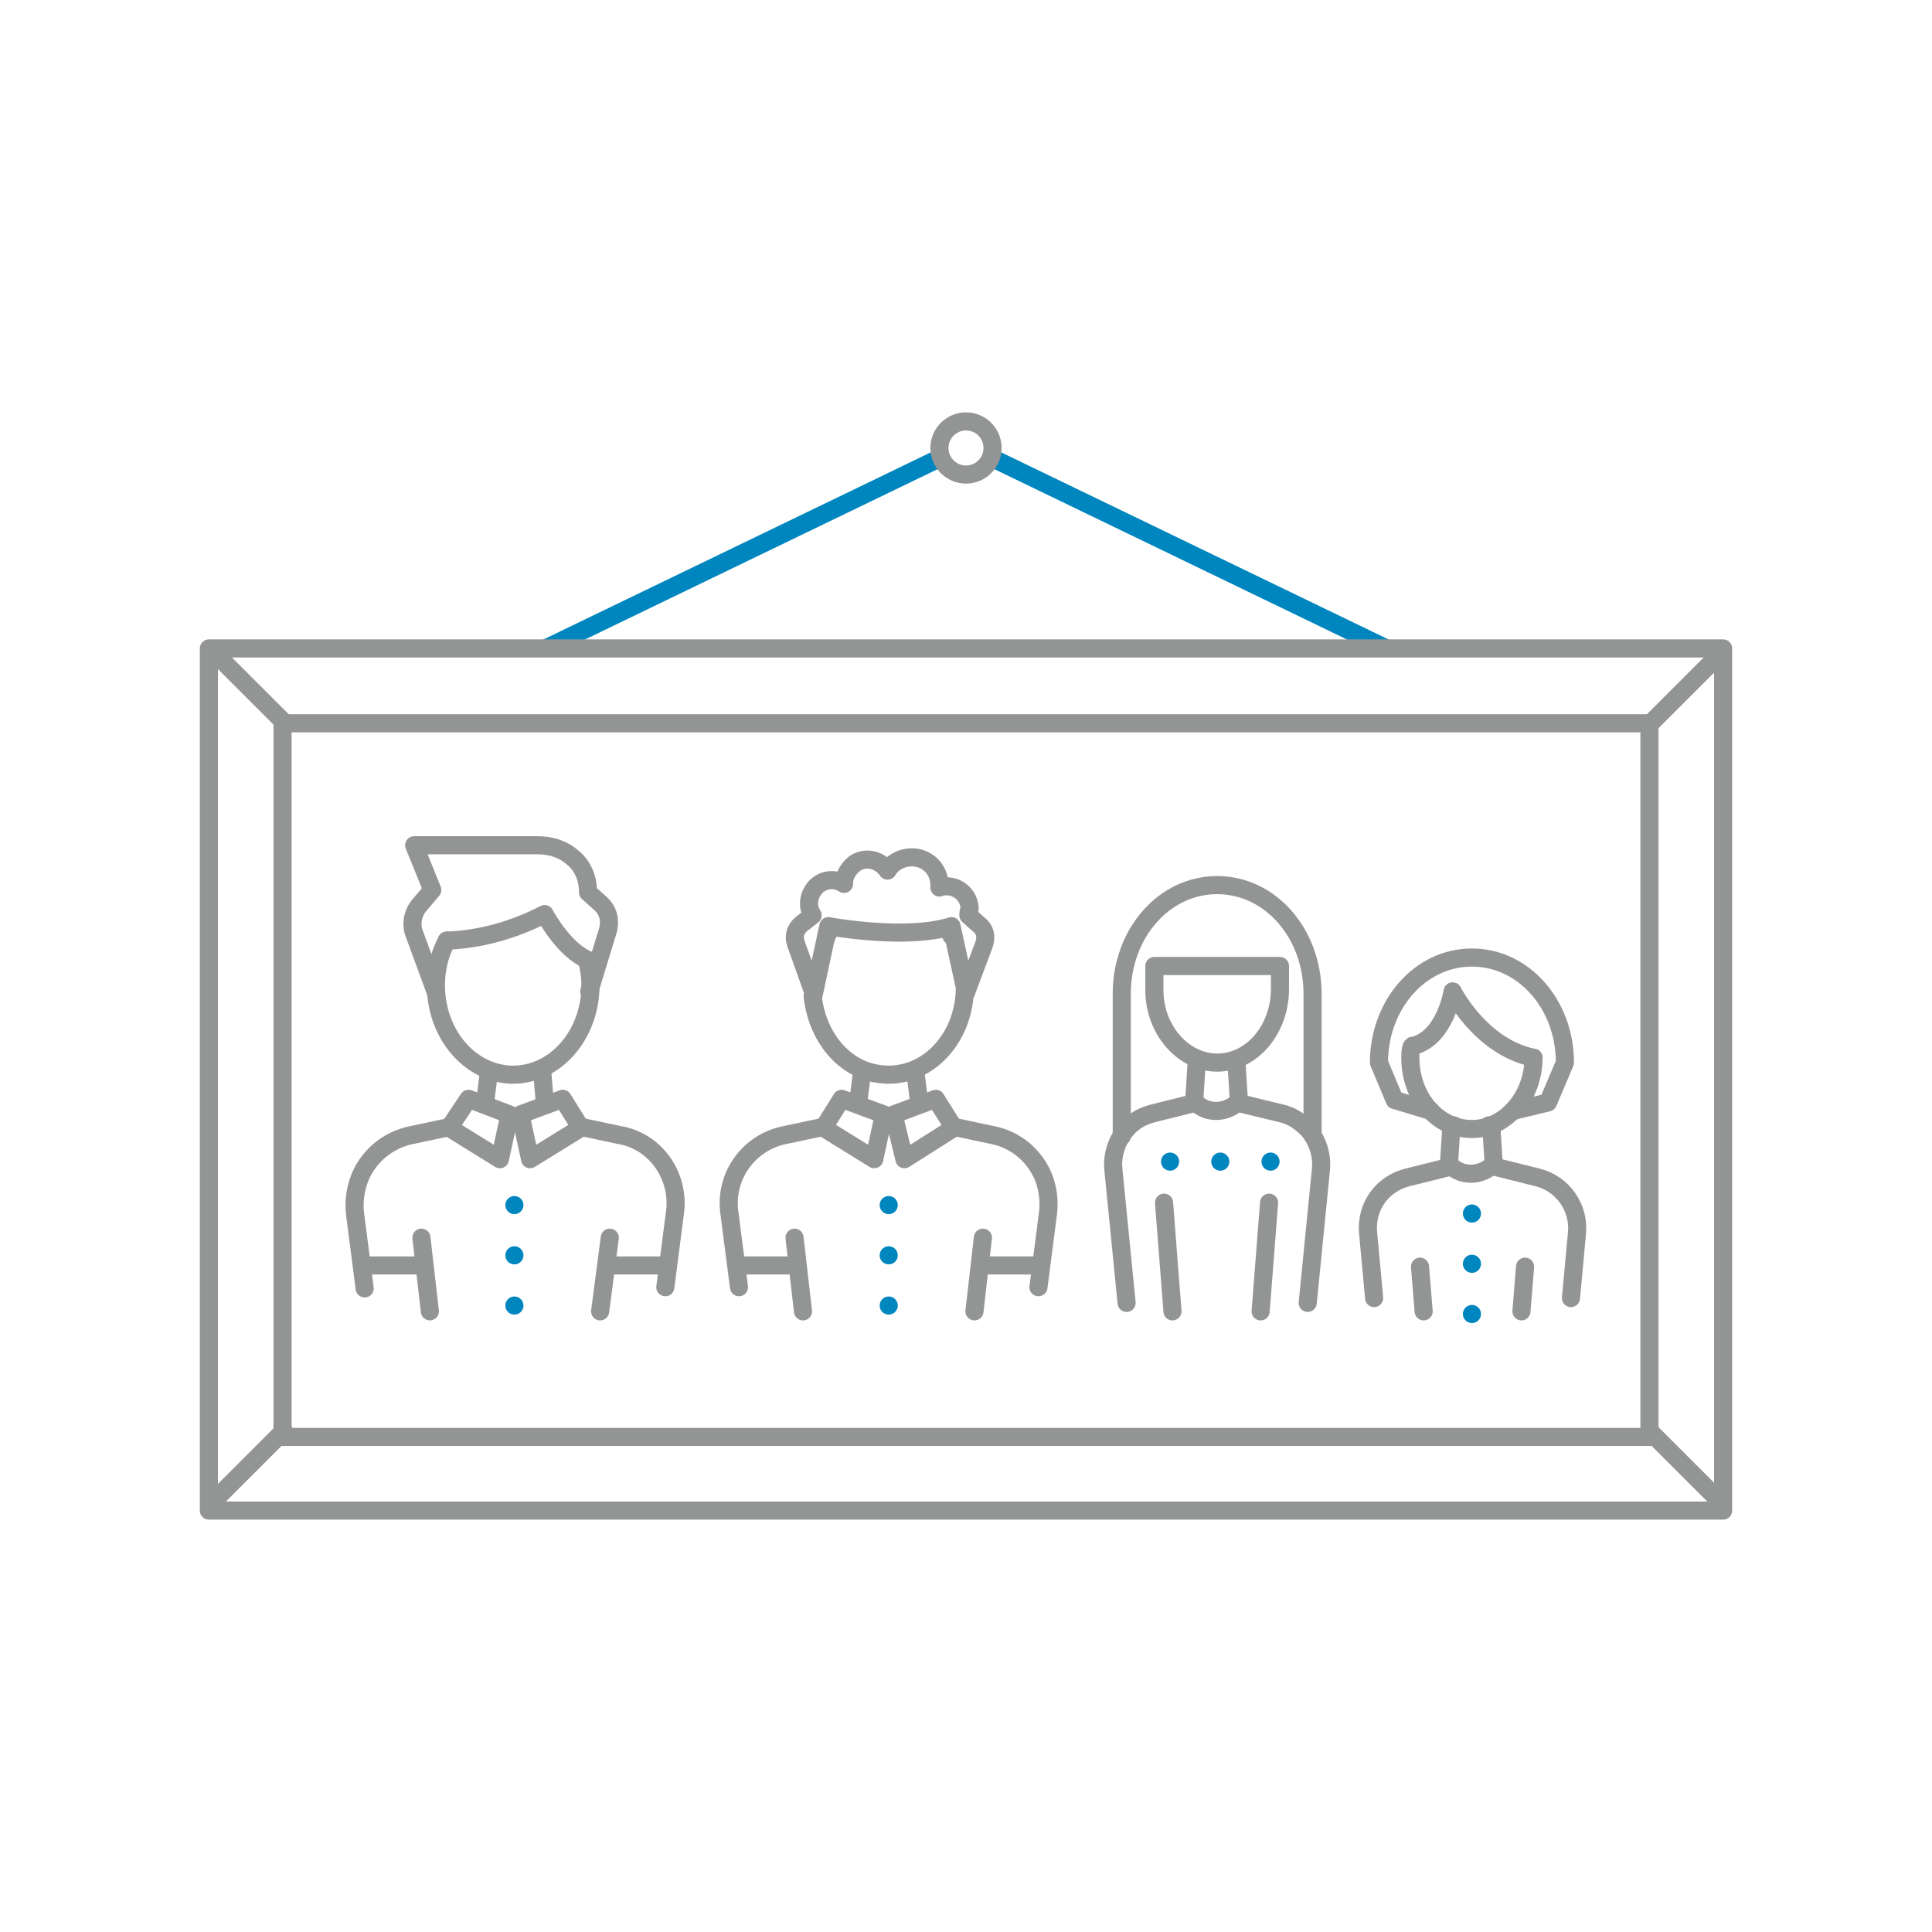 <?xml version="1.0" encoding="utf-8"?>
<!-- Generator: Adobe Illustrator 25.4.2, SVG Export Plug-In . SVG Version: 6.00 Build 0)  -->
<svg version="1.1" id="Layer_2_00000035514164652705581030000006527651947985585551_"
	 xmlns="http://www.w3.org/2000/svg" xmlns:xlink="http://www.w3.org/1999/xlink" x="0px" y="0px" viewBox="0 0 160 160"
	 style="enable-background:new 0 0 160 160;" xml:space="preserve">
<style type="text/css">
	.st0{fill:none;stroke:#0086BE;stroke-width:1.5;stroke-linecap:round;stroke-linejoin:round;}
	.st1{fill:none;stroke:#939494;stroke-width:1.5;stroke-linecap:round;stroke-linejoin:round;}
	.st2{fill:none;stroke:#0086BE;stroke-width:1.5;stroke-linecap:round;stroke-linejoin:round;stroke-dasharray:0,4.16;}
</style>
<line class="st0" x1="77.9" y1="37.9" x2="45.4" y2="53.6"/>
<line class="st0" x1="114.6" y1="53.6" x2="82.1" y2="37.9"/>
<circle class="st1" cx="80" cy="37.1" r="2.2"/>
<rect x="23.4" y="59.9" class="st1" width="113.2" height="59.1"/>
<rect x="17.3" y="53.7" class="st1" width="125.4" height="71.4"/>
<line class="st1" x1="17.9" y1="54.2" x2="23.5" y2="59.8"/>
<line class="st1" x1="142.4" y1="54.2" x2="136.8" y2="59.8"/>
<line class="st1" x1="136.6" y1="118.5" x2="142.2" y2="124.1"/>
<line class="st1" x1="23.5" y1="118.5" x2="17.9" y2="124.1"/>
<path class="st1" d="M125.3,92l2.9-0.7l1.4-3.3c0-4.8-3.4-8.7-7.7-8.7s-7.7,3.9-7.7,8.7l1.3,3.1l3,0.9"/>
<path class="st1" d="M123.7,96.6l3.6,0.9c2.1,0.5,3.5,2.5,3.3,4.6l-0.5,5.4"/>
<path class="st1" d="M113.8,107.5l-0.5-5.4c-0.2-2.2,1.2-4.1,3.3-4.6l3.6-0.9"/>
<line class="st1" x1="117.9" y1="108.6" x2="117.6" y2="104.9"/>
<line class="st1" x1="126.3" y1="104.9" x2="126" y2="108.6"/>
<path class="st1" d="M123.3,93.2h0.2l0.2,3.2c-1,1-2.6,1.1-3.6,0.1l-0.1-0.1l0.2-3.2h0.2"/>
<path class="st1" d="M127,87.6c0,3.2-2.3,5.9-5.1,5.9s-5-2.5-5.1-5.7c0-0.1,0-0.1,0-0.2c0-0.3,0-0.6,0.1-0.9"/>
<path class="st1" d="M127,87.6c-4.4-0.9-6.7-5.5-6.7-5.5s-0.6,3.8-3.2,4.5H117"/>
<line class="st2" x1="121.9" y1="100.5" x2="121.9" y2="109.1"/>
<line class="st1" x1="75.8" y1="88.7" x2="76.1" y2="91.1"/>
<path class="st1" d="M86,106.6l0.8-6.2c0.1-0.9,0-1.8-0.3-2.7c-0.7-1.9-2.3-3.3-4.3-3.7l-3.3-0.7"/>
<line class="st1" x1="81.4" y1="102.5" x2="80.7" y2="108.6"/>
<line class="st1" x1="81.2" y1="104.8" x2="86.1" y2="104.8"/>
<polygon class="st1" points="77.5,91 79,93.4 74.9,96 74,92.3 "/>
<line class="st1" x1="71.4" y1="88.7" x2="71.1" y2="91.1"/>
<path class="st1" d="M68.3,93.3L65,94c-3,0.6-5,3.4-4.6,6.4l0.8,6.2"/>
<line class="st1" x1="65.8" y1="102.5" x2="66.5" y2="108.6"/>
<line class="st1" x1="66" y1="104.8" x2="61.1" y2="104.8"/>
<polygon class="st1" points="69.7,91 68.2,93.4 72.4,96 73.2,92.3 "/>
<line class="st2" x1="73.6" y1="99.8" x2="73.6" y2="108.6"/>
<path class="st1" d="M68.8,77c-0.2,0.2-0.3,0.4-0.4,0.7"/>
<path class="st1" d="M78.8,77.5c-0.1-0.2-0.2-0.3-0.3-0.5"/>
<path class="st1" d="M79.9,82L79.9,82c-0.1,3.9-2.9,7-6.3,7s-5.9-2.9-6.3-6.5"/>
<path class="st1" d="M80,82.2l1.5-4c0.2-0.6,0.1-1.2-0.4-1.6l-0.9-0.8c0-0.2,0-0.3,0.1-0.5c0-1.1-0.9-1.9-1.9-1.9l0,0
	c-0.2,0-0.4,0-0.6,0.1c0-0.1,0-0.1,0-0.2c0-1.3-1-2.3-2.3-2.3l0,0c-0.8,0-1.6,0.4-2,1.1c-0.6-0.9-1.8-1.2-2.7-0.6
	c-0.5,0.4-0.9,1-0.9,1.6v0.1c-0.9-0.6-2.1-0.3-2.6,0.6c-0.2,0.3-0.3,0.7-0.3,1c0,0.4,0.1,0.7,0.3,1l-0.9,0.7c-0.5,0.4-0.7,1-0.5,1.6
	l1.5,4.2l1.2-5.6c0,0,6.4,1.2,10.2,0L80,82.2z"/>
<path class="st1" d="M108.3,107.9l1.1-11.1c0.1-1.2-0.3-2.4-1.1-3.3c-0.6-0.6-1.3-1.1-2.2-1.3l-3.3-0.8"/>
<path class="st1" d="M98.7,91.4L98.7,91.4l-3.2,0.8c-0.8,0.2-1.6,0.6-2.2,1.3c-0.8,0.9-1.2,2.1-1.1,3.3l1.1,11.1"/>
<line class="st1" x1="96.4" y1="99.6" x2="97.1" y2="108.6"/>
<line class="st1" x1="105.1" y1="99.6" x2="104.4" y2="108.6"/>
<path class="st1" d="M102.4,88l0.2,3.2c-1,1-2.6,1.1-3.6,0.1l-0.1-0.1l0.2-3.2"/>
<line class="st2" x1="96.9" y1="96.2" x2="105.3" y2="96.2"/>
<path class="st1" d="M92.9,94.1V82.3c0-5,3.5-9,7.9-9s7.9,4,7.9,9V94"/>
<path class="st1" d="M106,81.9v0.2c-0.1,3.3-2.4,5.9-5.2,5.9s-5.2-2.7-5.2-6v-2H106V81.9z"/>
<line class="st1" x1="44.9" y1="88.7" x2="45.1" y2="91.1"/>
<path class="st1" d="M55.1,106.6l0.8-6.2c0.4-3-1.6-5.9-4.6-6.4L48,93.3"/>
<line class="st1" x1="50.5" y1="102.5" x2="49.7" y2="108.6"/>
<line class="st1" x1="50.3" y1="104.8" x2="55.1" y2="104.8"/>
<polygon class="st1" points="46.6,91 48.1,93.4 43.9,96 43.1,92.3 "/>
<line class="st1" x1="40.5" y1="88.7" x2="40.2" y2="91.1"/>
<path class="st1" d="M37.4,93.3L34.1,94c-2,0.4-3.7,1.8-4.4,3.8c-0.3,0.9-0.4,1.8-0.3,2.7l0.8,6.2"/>
<line class="st1" x1="34.9" y1="102.5" x2="35.6" y2="108.6"/>
<line class="st1" x1="35.1" y1="104.8" x2="30.2" y2="104.8"/>
<polygon class="st1" points="38.8,91 37.2,93.4 41.4,96 42.2,92.3 "/>
<line class="st2" x1="42.6" y1="99.8" x2="42.6" y2="108.6"/>
<path class="st1" d="M48.6,79.5c0.2,0.7,0.3,1.4,0.3,2.1c0,4.1-2.9,7.4-6.4,7.4s-6.4-3.3-6.4-7.4c0-1.3,0.3-2.6,0.9-3.7"/>
<path class="st1" d="M36.1,82.2l-1.8-4.9c-0.3-0.8-0.1-1.7,0.4-2.3l1.1-1.3L34.3,70h10.2c1.1,0,2.1,0.3,2.9,1
	c0.9,0.7,1.3,1.8,1.3,2.9l1,0.9c0.7,0.6,0.9,1.5,0.6,2.4l-1.5,4.9"/>
<path class="st1" d="M37,77.9c2.8-0.1,5.6-0.9,8.1-2.2c0,0,1.6,3,3.6,3.8"/>
</svg>
